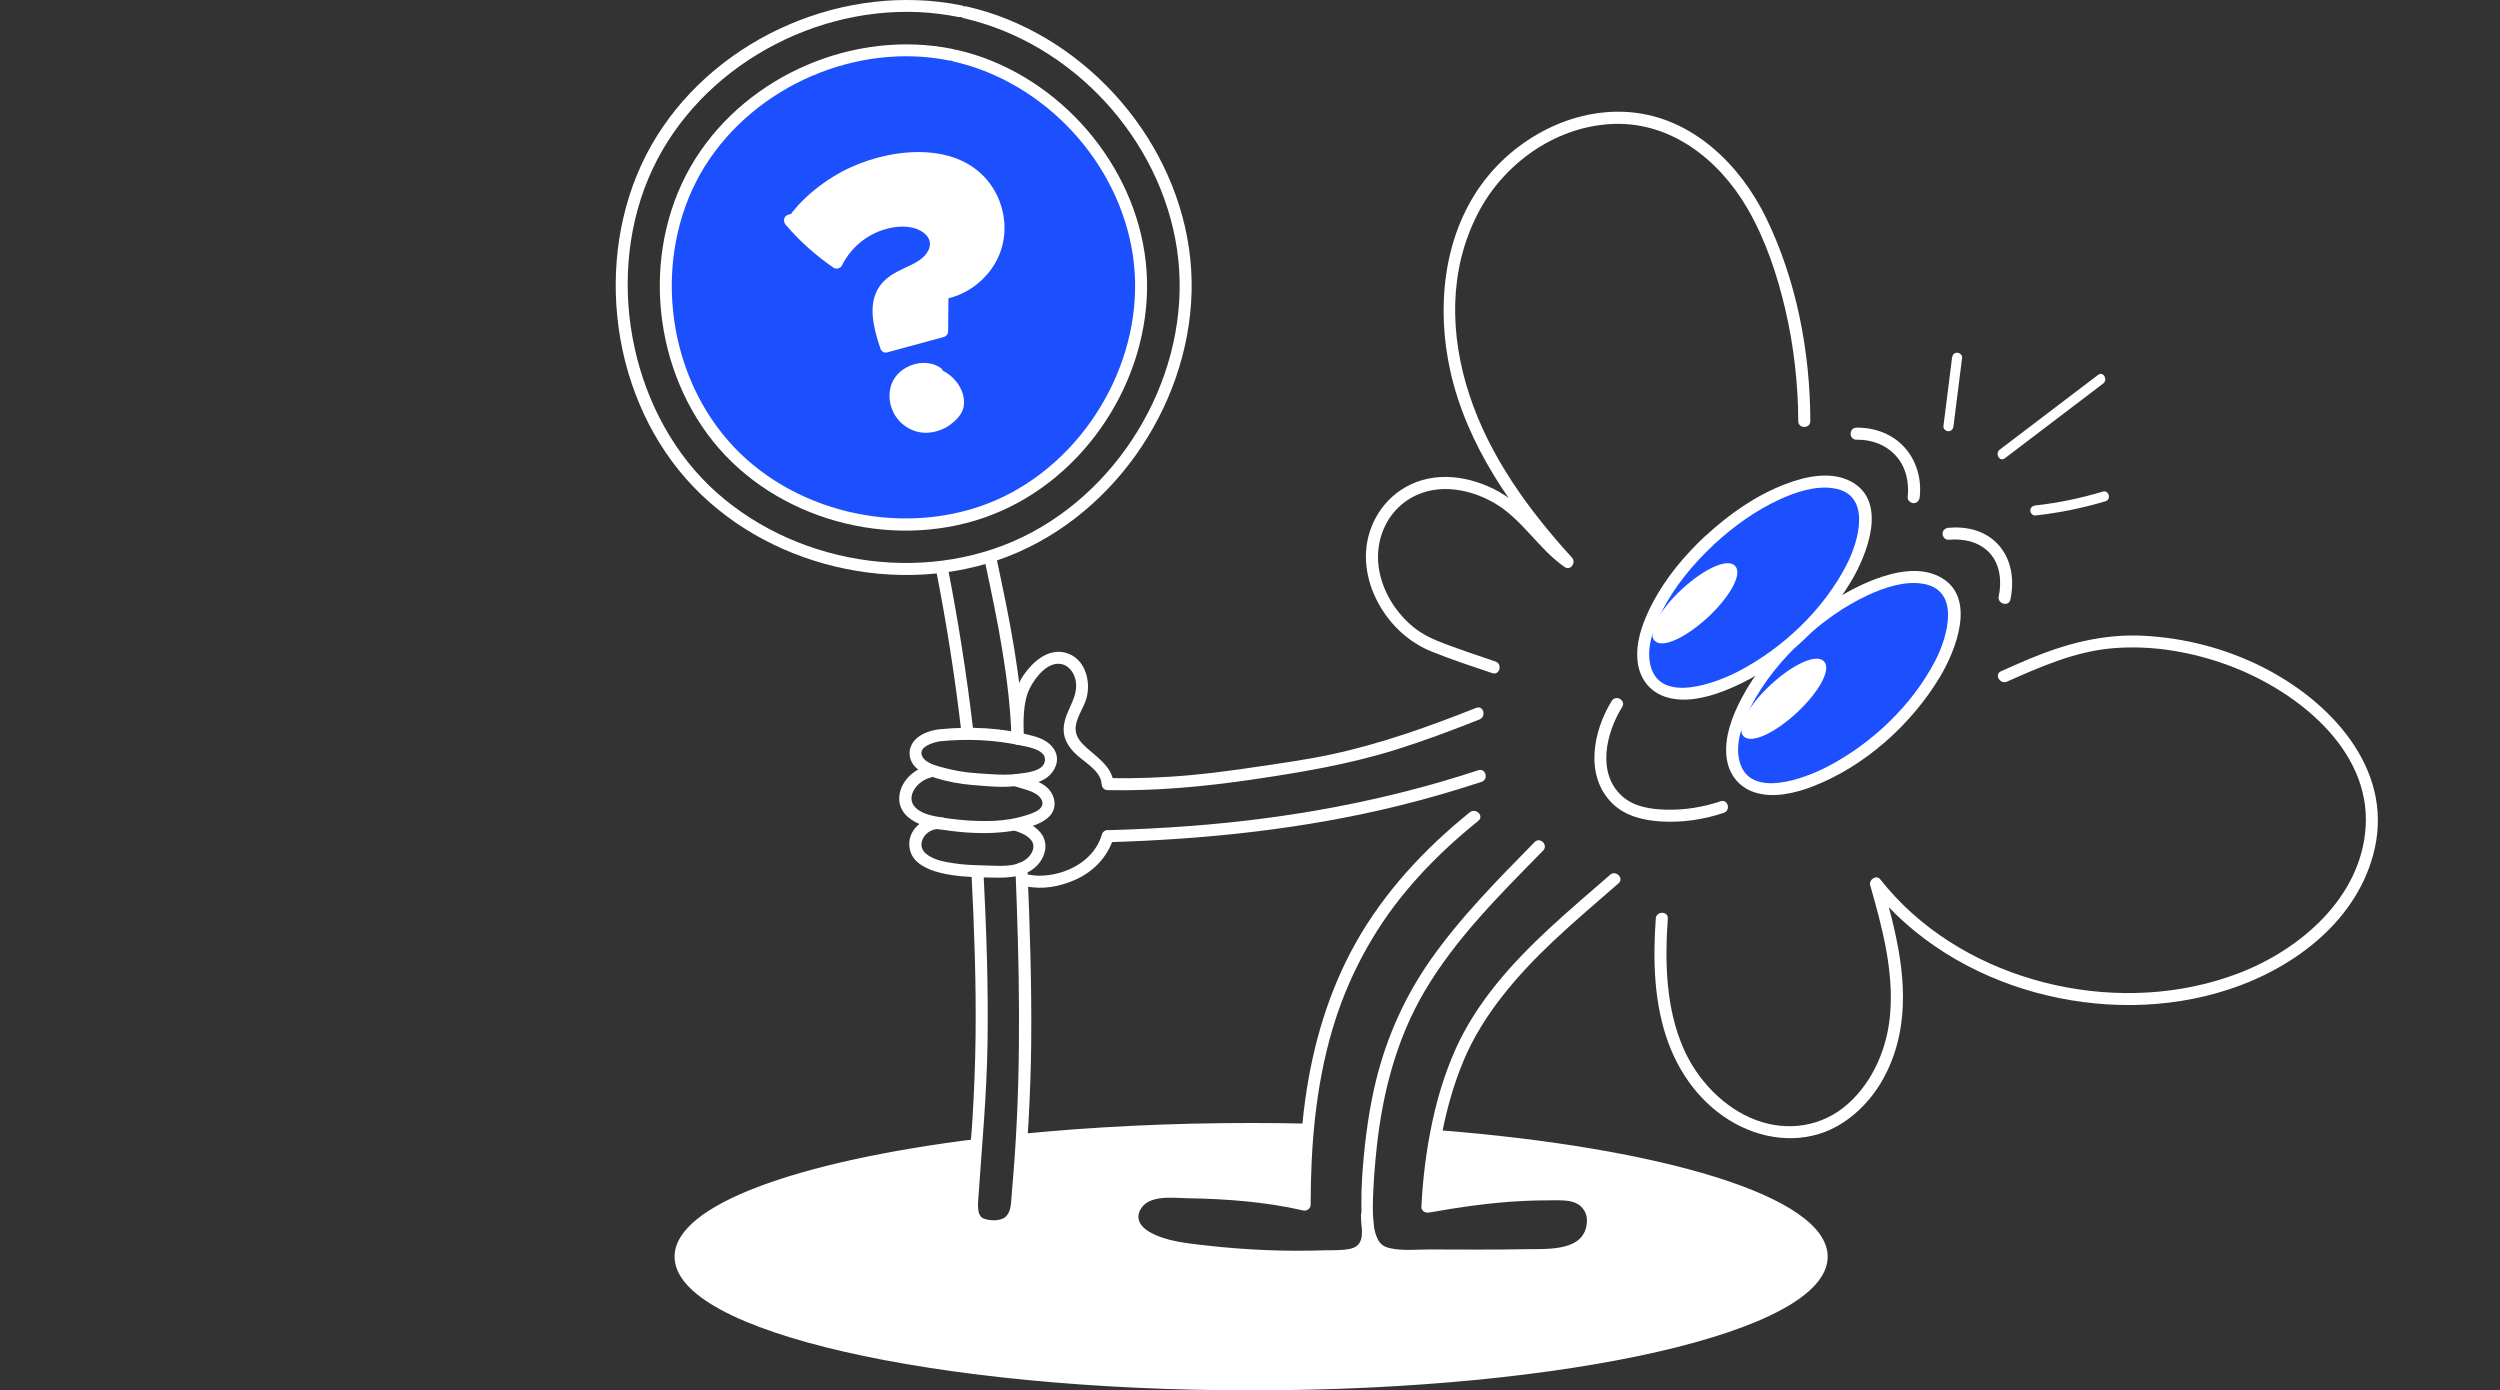 <svg width="383" height="213" viewBox="0 0 383 213" fill="none" xmlns="http://www.w3.org/2000/svg">
<rect x="0" y="0" width="383" height="213" fill="#333333" stroke="none"/>
<g clip-path="url(#clip0_1072_10835)">
<g clip-path="url(#clip1_1072_10835)">
<path d="M277.341 64.51C277.316 53.903 275.241 43.01 270.591 33.426C266.606 25.217 259.29 18.031 249.81 17.196C240.928 16.418 232.055 21.206 226.929 28.302C221.057 36.438 220.057 47.266 222.189 56.841C224.739 68.283 231.743 78.195 239.526 86.731L240.641 85.282C236.565 82.459 234.13 77.883 229.742 75.395C225.354 72.907 219.786 72.04 215.259 74.667C211.519 76.836 209.256 80.936 209.256 85.233C209.256 89.211 211.035 93.09 213.734 95.971C215.275 97.608 217.145 98.926 219.228 99.777C222.304 101.037 225.477 102.06 228.618 103.124C229.742 103.509 230.226 101.725 229.111 101.348C226.535 100.481 223.96 99.605 221.41 98.656C219.581 97.968 217.875 97.207 216.374 95.938C213.643 93.638 211.659 90.324 211.199 86.764C210.707 82.958 212.208 79.029 215.39 76.779C219.45 73.914 224.698 74.659 228.815 76.991C233.17 79.455 235.639 84.055 239.714 86.878C240.608 87.5 241.51 86.174 240.83 85.43C234.203 78.162 228.241 69.986 225.133 60.565C222.025 51.145 221.992 41.324 226.363 32.787C230.234 25.217 238.009 19.553 246.628 19.013C255.756 18.432 263.284 24.341 267.688 31.903C270.485 36.708 272.281 42.134 273.535 47.519C274.79 52.905 275.479 58.797 275.495 64.518C275.495 65.705 277.341 65.705 277.341 64.518V64.51Z" fill="white"/>
<path d="M307.471 104.426C312.662 102.118 317.936 99.794 323.668 99.311C329.712 98.795 335.937 99.884 341.595 102.003C351.732 105.801 363.172 114.706 362.418 126.688C361.737 137.458 352.454 145.471 342.973 149.097C334.083 152.493 324.177 152.96 314.909 150.922C305.642 148.884 296.884 144.341 290.372 137.409C289.56 136.542 288.789 135.641 288.051 134.708C287.461 133.964 286.271 134.774 286.509 135.6C288.33 141.984 290.118 148.581 289.576 155.284C289.158 160.448 287.01 165.646 283.081 169.132C279.153 172.619 273.888 173.404 269.025 171.596C264.161 169.787 260.036 165.498 257.904 160.604C255.19 154.384 255.042 147.386 255.509 140.724C255.591 139.545 253.746 139.545 253.664 140.724C253.213 147.124 253.369 153.794 255.632 159.876C257.666 165.326 261.472 170.082 266.794 172.627C271.797 175.025 277.652 175.082 282.368 171.98C287.083 168.878 289.896 163.82 290.979 158.525C292.578 150.668 290.446 142.639 288.297 135.101L286.755 135.993C293.029 143.908 302.05 149.35 311.744 152.018C321.429 154.687 331.992 154.711 341.563 151.544C351.683 148.205 361.409 140.814 363.82 129.937C366.551 117.595 356.931 107.397 346.664 102.216C340.972 99.343 334.682 97.707 328.318 97.395C322.159 97.093 316.418 98.623 310.784 100.988C309.365 101.586 307.955 102.208 306.553 102.838C305.47 103.321 306.405 104.909 307.487 104.426H307.471Z" fill="white"/>
<path d="M289.212 111.952C297.83 103.957 301.767 94.201 298.005 90.162C294.243 86.123 284.206 89.33 275.588 97.326C266.969 105.321 263.032 115.077 266.794 119.116C270.557 123.155 280.593 119.948 289.212 111.952Z" fill="#1C4FFD"/>
<path d="M274.937 96.666C271.738 99.653 268.852 103.083 266.81 106.97C265.399 109.655 264.169 112.822 264.497 115.908C264.768 118.453 266.252 120.524 268.712 121.359C271.615 122.341 274.986 121.531 277.742 120.467C285.697 117.397 292.831 110.981 297.194 103.713C299.671 99.58 302.96 91.314 297.071 88.318C294.029 86.771 290.215 87.606 287.197 88.76C282.613 90.503 278.529 93.376 274.945 96.683C274.067 97.485 275.38 98.786 276.249 97.984C279.201 95.267 282.498 92.877 286.156 91.183C288.665 90.02 291.683 88.989 294.488 89.415C300.45 90.315 298.392 97.493 296.538 101.11C292.995 108.01 286.763 113.927 279.898 117.487C276.528 119.231 268.146 122.455 266.531 116.767C265.727 113.968 266.957 110.768 268.212 108.296C270.197 104.384 273.059 100.971 276.249 97.984C277.118 97.174 275.814 95.872 274.945 96.683L274.937 96.666Z" fill="white"/>
<path d="M275.595 97.333C284.213 89.338 288.15 79.582 284.388 75.543C280.626 71.504 270.589 74.711 261.97 82.707C253.352 90.702 249.415 100.458 253.177 104.497C256.939 108.536 266.976 105.329 275.595 97.333Z" fill="#1C4FFD"/>
<path d="M261.314 82.05C258.115 85.037 255.229 88.467 253.187 92.354C251.776 95.039 250.546 98.206 250.874 101.292C251.144 103.837 252.629 105.908 255.089 106.742C257.992 107.725 261.363 106.914 264.118 105.85C272.073 102.781 279.208 96.365 283.571 89.097C286.048 84.964 289.337 76.697 283.448 73.702C280.406 72.155 276.592 72.99 273.574 74.144C268.99 75.887 264.906 78.76 261.322 82.066C260.444 82.868 261.757 84.17 262.626 83.368C265.578 80.65 268.875 78.261 272.533 76.566C275.042 75.404 278.06 74.373 280.865 74.799C286.827 75.699 284.769 82.877 282.915 86.494C279.372 93.394 273.14 99.311 266.275 102.871C262.905 104.614 254.523 107.839 252.908 102.151C252.104 99.352 253.334 96.152 254.589 93.68C256.574 89.768 259.436 86.355 262.626 83.368C263.495 82.557 262.191 81.256 261.322 82.066L261.314 82.05Z" fill="white"/>
<path d="M275.104 109.023C278.418 105.949 280.282 102.573 279.268 101.484C278.253 100.395 274.744 102.004 271.43 105.079C268.116 108.153 266.252 111.528 267.267 112.618C268.281 113.707 271.79 112.098 275.104 109.023Z" fill="white" stroke="white" stroke-width="0.473" stroke-miterlimit="10"/>
<path d="M261.487 94.398C264.801 91.324 266.665 87.948 265.651 86.859C264.636 85.77 261.127 87.379 257.813 90.454C254.499 93.528 252.635 96.903 253.65 97.993C254.664 99.082 258.173 97.472 261.487 94.398Z" fill="white" stroke="white" stroke-width="0.473" stroke-miterlimit="10"/>
<path d="M307.995 91.864C308.601 88.983 308.232 85.84 306.24 83.557C304.247 81.273 301.303 80.61 298.514 80.856C298.014 80.897 297.596 81.249 297.596 81.772C297.596 82.239 298.022 82.738 298.514 82.689C300.81 82.484 303.23 82.984 304.837 84.743C306.445 86.503 306.682 89.122 306.207 91.365C305.961 92.519 307.74 93.018 307.986 91.856L307.995 91.864Z" fill="white"/>
<path d="M294.103 76.166C294.406 73.416 293.644 70.609 291.766 68.53C289.888 66.451 287.149 65.477 284.409 65.518C283.22 65.534 283.22 67.376 284.409 67.359C286.698 67.327 288.912 68.112 290.462 69.839C292.012 71.566 292.504 73.907 292.258 76.166C292.2 76.657 292.717 77.082 293.176 77.082C293.718 77.082 294.046 76.657 294.095 76.166H294.103Z" fill="white"/>
<path d="M263.584 122.759C260.894 123.66 258.106 124.118 255.269 124.044C252.956 123.987 250.389 123.619 248.585 122.039C244.55 118.503 246.051 112.25 248.519 108.306C249.151 107.299 247.551 106.374 246.928 107.372C244.05 111.98 242.696 118.937 247.076 123.144C249.036 125.035 251.783 125.681 254.432 125.845C257.696 126.049 260.993 125.566 264.085 124.527C265.2 124.151 264.724 122.375 263.593 122.751L263.584 122.759Z" fill="white"/>
<path d="M225.19 124.429C218.252 130.027 212.093 136.632 207.706 144.431C203.548 151.83 201.137 160.031 199.972 168.404C199.234 173.748 198.955 179.142 198.947 184.535L200.112 183.651C194.601 182.391 188.901 181.9 183.259 181.744C180.815 181.679 177.969 181.319 175.656 182.268C173.811 183.021 172.409 184.715 172.565 186.786C172.811 190.084 176.919 191.287 179.593 191.868C184.013 192.826 188.671 193.112 193.174 193.325C196.397 193.473 199.628 193.497 202.851 193.391C205.131 193.317 208.542 193.685 209.896 191.369C210.486 190.371 210.535 189.184 210.445 188.063C210.322 186.54 210.289 185.002 210.347 183.471C210.437 180.778 210.658 178.086 210.954 175.409C211.88 167.16 214.004 159.073 218.236 151.879C223.017 143.744 229.849 137 236.409 130.305C237.238 129.454 235.934 128.153 235.106 129.004C229.471 134.749 223.731 140.519 219.105 147.132C214.89 153.164 212.003 159.908 210.445 167.094C209.494 171.481 208.969 175.966 208.674 180.443C208.493 183.209 208.567 185.894 208.649 188.652C208.69 189.912 208.321 190.952 207.001 191.279C205.68 191.606 204.196 191.508 202.859 191.549C196.766 191.754 190.672 191.484 184.62 190.788C181.783 190.461 178.609 190.174 176.091 188.726C174.828 187.997 173.934 186.827 174.68 185.362C175.902 182.972 179.757 183.528 181.922 183.569C187.843 183.668 193.846 184.11 199.628 185.435C200.21 185.566 200.792 185.165 200.792 184.552C200.801 175.549 201.547 166.472 204.097 157.797C206.41 149.931 210.289 142.614 215.562 136.321C218.826 132.425 222.533 128.93 226.486 125.746C227.413 125.002 226.101 123.708 225.182 124.445L225.19 124.429Z" fill="white"/>
<path d="M246.649 134.037C240.547 139.365 234.224 144.554 229.132 150.897C226.68 153.958 224.539 157.24 222.948 160.824C221.357 164.409 220.242 168.084 219.43 171.865C218.511 176.146 217.978 180.508 217.757 184.878C217.724 185.525 218.372 185.861 218.921 185.762C223.711 184.919 228.525 184.215 233.388 183.986C234.561 183.929 235.733 183.896 236.906 183.896C238.153 183.896 239.522 183.79 240.744 184.076C242.229 184.42 243.18 185.607 243.114 187.129C242.918 191.811 237.046 191.311 233.765 191.377C228.82 191.475 223.867 191.426 218.913 191.418C216.961 191.418 214.903 191.655 212.976 191.229C211.975 191.009 211.401 190.607 210.983 189.65C210.499 188.545 210.376 187.416 210.351 186.229C210.327 185.042 208.482 185.042 208.506 186.229C208.547 188.234 208.892 190.984 210.679 192.269C212.262 193.407 214.632 193.317 216.486 193.292C221.972 193.218 227.467 193.325 232.953 193.226C237.218 193.153 243.221 193.693 244.73 188.57C245.206 186.957 244.96 185.148 243.852 183.847C242.302 182.038 239.883 182.079 237.702 182.055C231.231 181.989 224.802 182.865 218.438 183.986L219.602 184.87C219.988 177.3 221.267 169.623 224.178 162.592C227.09 155.562 232.404 149.399 238.071 144.079C241.277 141.059 244.648 138.219 247.961 135.322C248.855 134.536 247.543 133.243 246.657 134.02L246.649 134.037Z" fill="white"/>
<path d="M150.943 86.298C152.829 95.104 154.691 104.131 154.97 113.159C155.003 114.337 156.848 114.346 156.815 113.159C156.536 103.968 154.642 94.769 152.723 85.806C152.477 84.644 150.697 85.135 150.943 86.298Z" fill="white"/>
<path d="M148.819 133.53C149.245 141.935 149.557 150.349 149.458 158.763C149.409 162.994 149.237 167.217 148.983 171.44C148.729 175.664 148.196 179.6 148.04 183.684C147.991 184.92 147.982 186.549 148.811 187.564C149.639 188.579 151.181 188.742 152.419 188.734C155.388 188.734 156.569 186.516 156.766 183.832C157.364 175.868 157.897 167.929 157.979 159.933C158.07 150.971 157.774 142.009 157.405 133.047C157.356 131.869 155.511 131.86 155.56 133.047C156.159 147.714 156.47 162.38 155.462 177.038C155.322 179.011 155.166 180.975 154.994 182.939C154.896 184.044 154.97 185.591 154.051 186.418C153.28 187.114 151.566 187.048 150.656 186.663C149.557 186.197 149.844 184.159 149.91 183.193C150.443 175.434 151.164 167.725 151.287 159.949C151.427 151.143 151.115 142.328 150.664 133.538C150.607 132.36 148.761 132.351 148.819 133.538V133.53Z" fill="white"/>
<path d="M143.366 87.124C144.982 95.333 146.286 103.591 147.254 111.89C147.393 113.052 149.238 113.068 149.099 111.89C148.107 103.419 146.786 94.997 145.138 86.633C144.908 85.471 143.129 85.962 143.358 87.124H143.366Z" fill="white"/>
<path d="M147.601 2.775C164.323 6.613 177.797 21.247 180.315 38.173C182.865 55.303 173.336 73.317 158.18 81.501C142.902 89.751 122.711 86.936 109.819 75.486C96.927 64.035 92.556 43.542 99.321 27.369C106.03 11.344 123.416 1.13 140.638 1.85C142.713 1.94 144.78 2.194 146.813 2.603C147.97 2.84 148.47 1.064 147.306 0.827C129.6 -2.75 110.237 5.509 100.65 20.813C91.063 36.118 92.531 57.832 104.004 72.048C115.346 86.109 135.923 91.625 152.931 85.79C169.94 79.954 182.119 62.652 182.554 44.679C182.98 26.657 170.933 9.691 154.375 2.963C152.341 2.137 150.242 1.482 148.101 0.991C146.945 0.729 146.453 2.497 147.609 2.767L147.601 2.775Z" fill="white"/>
<path d="M156.816 113.167C156.816 110.671 156.627 107.651 157.8 105.367C158.628 103.763 160.49 101.332 162.589 101.733C163.869 101.979 164.664 103.264 164.828 104.475C165.033 105.981 164.394 107.29 163.795 108.624C163.229 109.885 162.753 111.203 163.032 112.602C163.237 113.601 163.811 114.468 164.492 115.205C165.821 116.637 168.625 117.947 168.773 120.115C168.855 121.294 170.7 121.302 170.618 120.115C170.438 117.554 168.289 116.187 166.542 114.624C165.706 113.871 164.837 112.995 164.787 111.808C164.714 110.057 166.067 108.494 166.485 106.832C167.166 104.131 166.116 100.645 163.082 99.957C160.498 99.368 158.194 101.422 156.841 103.386C154.889 106.218 154.979 109.869 154.971 113.167C154.971 114.354 156.816 114.354 156.816 113.167Z" fill="white"/>
<path d="M143.951 113.568C148.06 113.15 152.201 113.322 156.244 114.173C157.311 114.403 160.066 114.779 160.091 116.326C160.115 118.2 157.171 118.38 155.916 118.552C153.899 118.822 151.873 118.601 149.856 118.478C147.838 118.356 145.969 118.02 144.082 117.488C143.18 117.234 141.745 116.809 141.294 115.892C140.523 114.345 143.197 113.674 144.205 113.527C145.378 113.363 144.878 111.587 143.713 111.751C142.18 111.972 140.384 112.643 139.654 114.108C139.08 115.262 139.326 116.555 140.203 117.48C141.015 118.339 142.204 118.839 143.32 119.182C145.107 119.731 147.018 120.115 148.888 120.254C150.996 120.418 153.202 120.672 155.301 120.459C157.015 120.287 159.025 120.164 160.435 119.084C161.608 118.184 162.338 116.596 161.69 115.18C161.042 113.764 159.599 113.101 158.237 112.741C153.636 111.497 148.691 111.243 143.959 111.726C142.787 111.841 142.778 113.69 143.959 113.568H143.951Z" fill="white"/>
<path d="M141.978 117.382C139.739 117.938 137.705 120.042 137.763 122.456C137.837 125.222 140.822 126.483 143.143 126.9C146.194 127.457 149.351 127.751 152.443 127.58C153.993 127.49 155.559 127.293 157.052 126.876C158.356 126.516 159.906 126.008 160.841 124.985C161.915 123.807 161.71 122.088 160.701 120.942C159.545 119.624 157.527 119.248 155.945 118.675C154.829 118.274 154.345 120.05 155.452 120.451C156.699 120.901 158.922 121.212 159.569 122.522C160.324 124.036 157.888 124.699 156.855 125.01C154.075 125.844 151.09 125.885 148.219 125.689C146.825 125.591 145.431 125.427 144.053 125.198C142.864 125.001 141.568 124.748 140.584 124.011C138.386 122.382 140.436 119.665 142.47 119.158C143.618 118.871 143.135 117.095 141.978 117.382Z" fill="white"/>
<path d="M144.463 125.256C141.642 124.863 138.673 127.171 139.411 130.224C139.903 132.261 142.068 133.203 143.914 133.677C146.152 134.25 148.506 134.373 150.811 134.422C153.574 134.479 156.83 134.733 158.913 132.564C160.053 131.378 160.594 129.561 159.742 128.046C158.971 126.68 157.404 125.976 155.985 125.501C154.854 125.125 154.37 126.901 155.493 127.277C156.396 127.58 157.462 127.989 158.036 128.791C158.733 129.782 158.036 130.993 157.191 131.639C155.469 132.949 153.009 132.63 150.966 132.589C149.367 132.556 147.752 132.499 146.169 132.261C144.734 132.049 142.987 131.754 141.847 130.772C140.125 129.307 141.978 126.761 143.971 127.04C145.136 127.203 145.636 125.427 144.463 125.264V125.256Z" fill="white"/>
<path d="M157.257 135.788C159.742 136.328 162.424 135.805 164.712 134.79C167.5 133.554 169.707 131.287 170.592 128.349C170.937 127.211 169.157 126.728 168.813 127.858C168.066 130.354 166.139 132.179 163.777 133.202C162.76 133.644 161.653 133.947 160.546 134.078C159.587 134.192 158.561 134.192 157.741 134.012C156.585 133.759 156.093 135.535 157.249 135.788H157.257Z" fill="white"/>
<path d="M226.171 108.437C218.921 111.318 211.548 113.945 203.913 115.582C200.288 116.359 196.614 116.867 192.948 117.415C189.504 117.931 186.051 118.405 182.582 118.733C178.301 119.134 174.004 119.289 169.699 119.207C168.509 119.183 168.509 121.024 169.699 121.049C177.112 121.196 184.46 120.509 191.784 119.437C199.107 118.364 206.685 117.104 213.943 114.82C218.249 113.47 222.464 111.882 226.655 110.221C227.745 109.787 227.27 108.003 226.162 108.445L226.171 108.437Z" fill="white"/>
<path d="M226.483 117.996C212.263 122.686 197.509 125.378 182.591 126.524C178.302 126.851 174.005 127.064 169.699 127.187C168.518 127.22 168.51 129.061 169.699 129.028C184.781 128.586 199.846 127.015 214.51 123.381C218.709 122.342 222.867 121.13 226.975 119.78C228.099 119.412 227.615 117.628 226.483 118.004V117.996Z" fill="white"/>
<path d="M146.353 8.537C161.229 11.892 173.203 25.454 174.663 40.603C176.122 55.753 166.954 71.344 152.987 77.458C139.021 83.58 121.315 79.758 111.129 68.43C100.944 57.103 99.041 39.13 106.635 25.929C114.238 12.735 130.754 5.312 145.688 8.389" fill="#1C4FFD"/>
<path d="M146.105 9.421C160.129 12.646 171.438 24.898 173.554 39.106C175.703 53.502 167.674 68.643 154.913 75.494C142.152 82.344 125.185 79.995 114.4 70.387C103.378 60.574 99.983 43.746 105.551 30.209C111.095 16.713 125.693 8.095 140.143 8.643C141.923 8.709 143.694 8.922 145.441 9.273C146.597 9.511 147.098 7.735 145.933 7.497C130.975 4.486 114.663 11.418 106.527 24.325C98.261 37.444 99.597 55.54 109.217 67.588C118.837 79.635 136.305 84.308 150.747 79.316C165.247 74.307 175.432 59.665 175.727 44.442C176.023 29.252 165.853 14.978 151.887 9.306C150.173 8.611 148.402 8.054 146.597 7.645C145.441 7.383 144.949 9.151 146.105 9.421Z" fill="white"/>
<path d="M135.722 53.085C138.592 52.308 141.455 51.53 144.325 50.753C144.341 48.821 144.358 46.898 144.374 44.966C148.368 44.32 151.821 41.095 152.739 37.158C153.658 33.222 151.976 28.81 148.68 26.47C145.981 24.554 142.504 24.055 139.207 24.276C132.409 24.743 125.873 28.213 121.682 33.582L121.018 33.77C123.092 36.234 125.512 38.411 128.177 40.219C129.998 36.389 134.156 33.778 138.404 33.786C140.602 33.786 143.21 34.924 143.39 37.117C143.538 38.918 141.947 40.383 140.339 41.218C138.732 42.053 136.895 42.634 135.747 44.041C133.836 46.382 134.68 49.828 135.624 52.693C135.632 52.594 135.64 52.504 135.648 52.406" fill="white"/>
<path d="M135.971 53.969C138.841 53.192 141.703 52.414 144.574 51.636C144.967 51.53 145.246 51.154 145.254 50.753C145.271 48.821 145.287 46.898 145.303 44.966L144.623 45.85C148.223 45.204 151.421 42.715 152.939 39.384C154.456 36.053 154.12 32.035 152.176 28.892C147.649 21.6 137.25 22.508 130.435 25.585C128.418 26.494 126.548 27.681 124.825 29.064C123.915 29.8 123.062 30.602 122.267 31.462C121.906 31.855 121.594 32.297 121.225 32.673C121.307 32.591 121.389 32.657 121.184 32.763C121.061 32.821 120.905 32.845 120.774 32.886C120.069 33.091 119.921 33.901 120.364 34.425C122.513 36.946 124.981 39.147 127.712 41.021C128.106 41.291 128.762 41.111 128.975 40.694C130.41 37.788 133.076 35.669 136.25 34.957C137.66 34.638 139.202 34.58 140.563 35.129C141.925 35.677 142.958 36.864 142.228 38.345C141.498 39.826 139.801 40.481 138.423 41.136C137.045 41.791 135.667 42.544 134.765 43.837C132.895 46.529 133.806 50.098 134.732 52.954C135.06 53.977 136.446 53.732 136.545 52.709L136.569 52.422C136.684 51.244 134.839 51.252 134.724 52.422L134.7 52.709L136.512 52.463C135.675 49.885 134.56 46.243 136.947 44.14C139.071 42.265 142.22 42.044 143.745 39.401C145.09 37.068 143.827 34.588 141.523 33.549C139.218 32.51 136.364 32.788 134.019 33.721C131.148 34.858 128.746 36.995 127.376 39.769L128.639 39.442C126.031 37.657 123.71 35.538 121.66 33.14L121.25 34.678C121.619 34.572 122.021 34.507 122.324 34.253C123.021 33.647 123.563 32.763 124.227 32.1C125.49 30.84 126.884 29.727 128.401 28.777C131.46 26.87 134.962 25.61 138.562 25.266C142.162 24.922 146.181 25.356 148.936 27.877C151.38 30.103 152.602 33.688 151.84 36.929C150.979 40.629 147.829 43.436 144.122 44.09C143.729 44.164 143.45 44.598 143.442 44.974C143.425 46.906 143.409 48.829 143.393 50.761L144.073 49.877C141.203 50.654 138.341 51.432 135.47 52.209C134.322 52.52 134.814 54.297 135.962 53.986L135.971 53.969Z" fill="white"/>
<path d="M143.564 57.103C141.505 55.761 138.356 56.866 137.454 59.149C136.552 61.433 137.954 64.289 140.259 65.132C142.563 65.975 145.376 64.813 146.566 62.66C147.279 61.359 146.114 58.453 143.949 57.594" fill="white"/>
<path d="M144.024 56.301C142.122 55.098 139.62 55.524 137.947 56.923C136.102 58.462 135.856 61.048 136.848 63.127C137.841 65.206 140.112 66.54 142.442 66.27C143.598 66.139 144.705 65.722 145.64 65.018C146.476 64.388 147.387 63.471 147.608 62.407C148.1 60.034 146.296 57.562 144.188 56.678C143.729 56.49 143.171 56.883 143.057 57.325C142.909 57.857 143.237 58.266 143.704 58.454C144.943 58.97 145.853 60.549 145.853 61.695C145.853 61.785 145.853 61.867 145.837 61.957C145.837 61.924 145.861 61.785 145.837 61.957C145.82 62.031 145.796 62.112 145.771 62.186C145.845 61.99 145.771 62.186 145.738 62.227C145.509 62.595 145.279 62.915 144.959 63.209C144.361 63.774 143.614 64.159 142.819 64.355C141.261 64.731 139.653 64.134 138.776 62.775C137.964 61.515 137.816 59.829 138.776 58.691C139.85 57.431 141.736 57.03 143.098 57.889C144.106 58.528 145.033 56.932 144.033 56.301H144.024Z" fill="white"/>
<path d="M307.133 70.215C312.16 66.393 317.187 62.579 322.206 58.757C322.985 58.167 322.214 56.825 321.427 57.431C316.4 61.253 311.373 65.067 306.354 68.889C305.574 69.478 306.345 70.821 307.133 70.215Z" fill="white"/>
<path d="M311.812 78.973C315.453 78.572 319.037 77.852 322.547 76.796C323.498 76.51 323.088 75.028 322.137 75.315C318.766 76.33 315.314 77.05 311.812 77.435C311.394 77.484 311.049 77.754 311.041 78.204C311.041 78.589 311.402 79.022 311.812 78.973Z" fill="white"/>
<path d="M299.053 54.803C298.61 58.297 298.175 61.8 297.732 65.295C297.683 65.712 298.126 66.064 298.503 66.064C298.962 66.064 299.225 65.704 299.274 65.295C299.717 61.8 300.152 58.297 300.594 54.803C300.644 54.385 300.201 54.033 299.824 54.033C299.364 54.033 299.102 54.393 299.053 54.803Z" fill="white"/>
<path d="M220.048 173.445C219.294 177.316 218.859 181.22 218.67 184.887C225.551 183.676 232.26 182.784 239.271 183.021C240.075 183.046 240.895 183.086 241.633 183.397C245.111 184.822 244.504 189.348 241.781 191.148C240.633 191.909 239.206 192.13 237.828 192.179C234.023 192.327 230.226 192.359 226.412 192.359C223.78 192.359 221.139 192.351 218.506 192.343C216.587 192.343 213.077 192.646 211.339 191.623C210.469 191.115 209.986 189.773 209.715 188.807C209.633 188.529 209.576 188.275 209.534 188.038H209.518C209.658 189.29 209.518 190.723 208.55 191.533C207.574 192.343 206.065 192.31 204.86 192.368C198.143 192.703 191.402 192.474 184.726 191.705C181.61 191.345 171.998 190.428 173.655 185.386C174.262 183.545 176.427 182.669 178.371 182.636C184.923 182.522 193.428 183.046 199.857 184.535C199.857 180.304 200.03 176.293 200.407 172.471C197.528 172.406 194.617 172.373 191.664 172.373C179.199 172.373 167.348 172.971 156.605 174.034C156.384 177.169 156.138 180.328 155.851 183.545C155.76 186.033 154.981 187.776 152.628 187.809C151.668 187.817 150.044 187.76 149.454 186.909C148.822 186 148.913 183.856 149.011 182.767C149.265 180.116 149.487 177.464 149.675 174.812C122.276 178.225 103.676 184.879 103.676 192.523C103.676 203.654 143.073 212.673 191.673 212.673C240.272 212.673 279.67 203.654 279.67 192.523C279.67 183.668 254.722 176.146 220.04 173.445H220.048Z" fill="white" stroke="white" stroke-width="0.661" stroke-miterlimit="10"/>
</g>
</g>
<defs>
<clipPath id="clip0_1072_10835">
<rect width="382.342" height="213" fill="white" transform="translate(0.328)"/>
</clipPath>
<clipPath id="clip1_1072_10835">
<rect width="270.018" height="213" fill="white" transform="translate(94.26)"/>
</clipPath>
</defs>
</svg>
